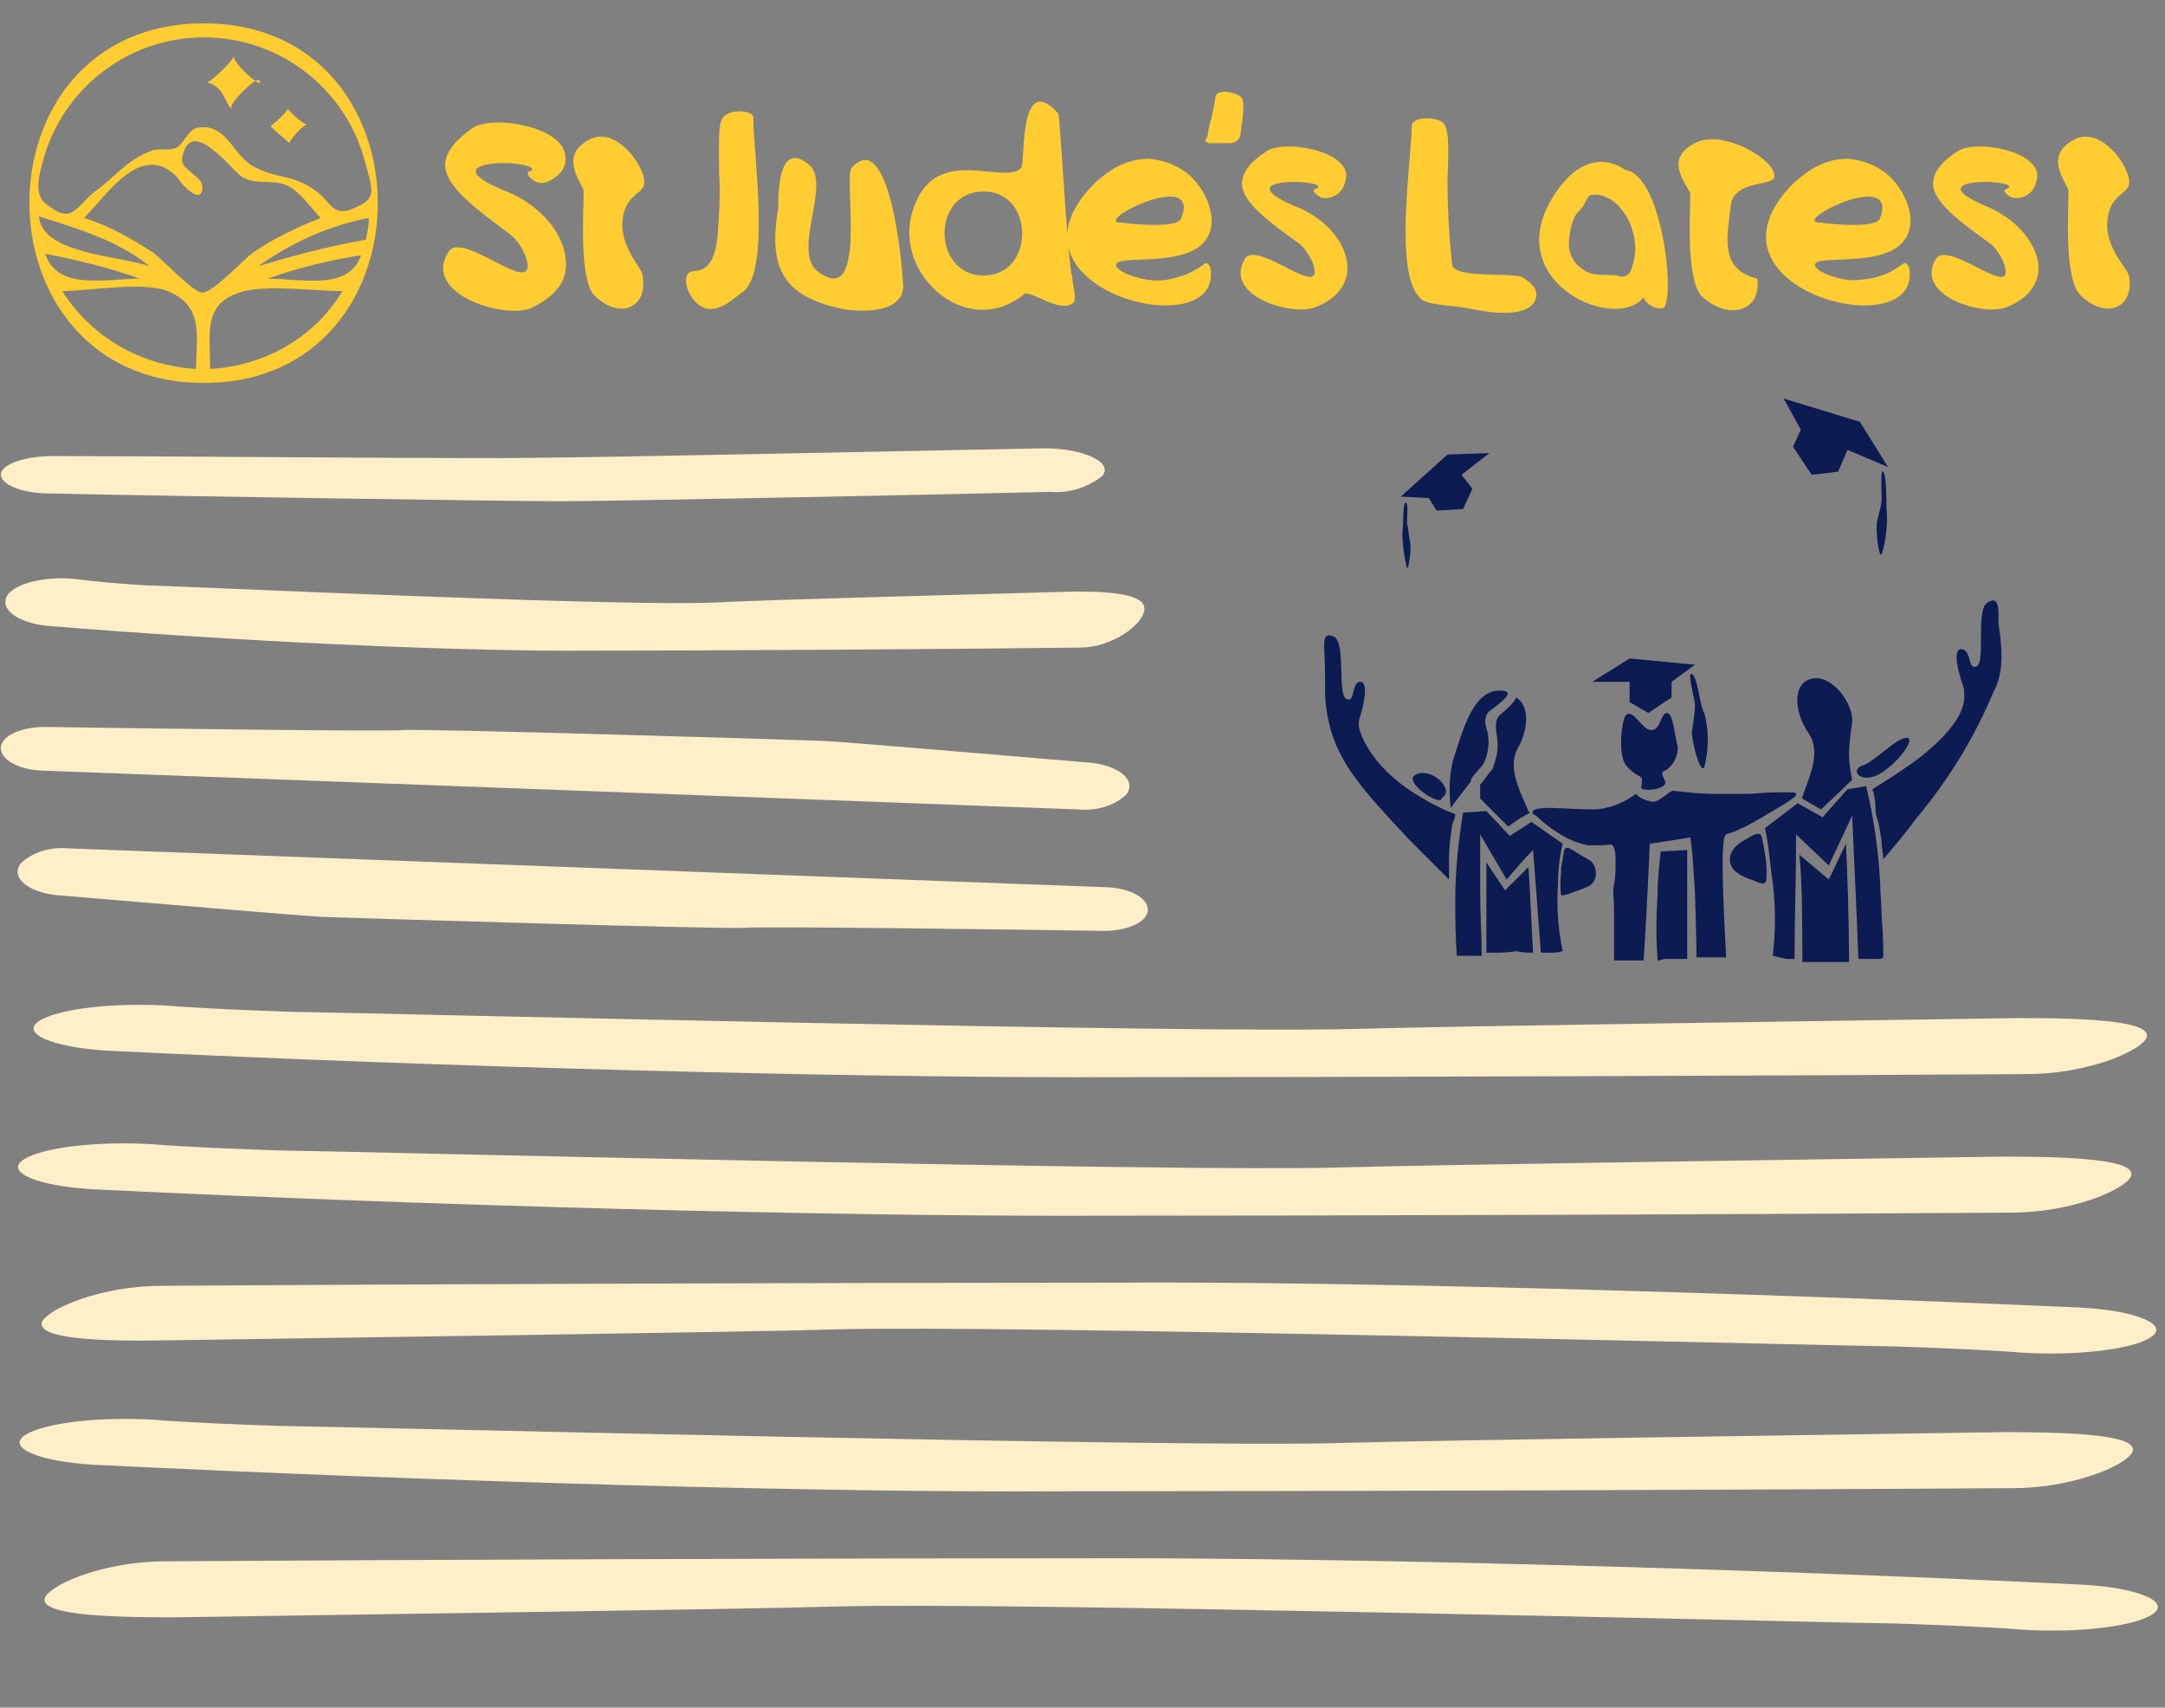 <?xml version="1.0" encoding="utf-8"?>
<!-- Generator: Adobe Illustrator 25.4.1, SVG Export Plug-In . SVG Version: 6.00 Build 0)  -->
<svg version="1.1" id="Layer_1" xmlns="http://www.w3.org/2000/svg" xmlns:xlink="http://www.w3.org/1999/xlink" x="0px" y="0px"
	 viewBox="0 0 139.1 109.7" style="enable-background:new 0 0 139.1 109.7;" xml:space="preserve">
<rect x="0" y="0" width="139.1" height="109.7" fill="#808080" stroke="none"/>
<style type="text/css">
	.st0{fill:#FFEFC8;}
	.st1{fill:#0C1B52;}
	.st2{fill:#FFCC32;}
</style>
<path class="st0" d="M3.4,29.3c-1.6,0-3,0.4-3.3,1l0,0c-0.3,0.7,1.1,1.4,3.1,1.4c9.2,0.2,29.9,0.5,32.8,0.5c3.1,0,23-0.4,31.5-0.6
	c1.2,0.1,2.4-0.3,3.3-1l0,0c0.8-0.9-1.2-1.8-3.7-1.8c-10.4,0.2-29.2,0.6-32.2,0.6C31.6,29.5,11.8,29.3,3.4,29.3z"/>
<path class="st0" d="M25.9,46.9c-1.1,0.1-16.4-0.1-23-0.2c-1.3,0-2.5,0.4-2.8,1.1l0,0c-0.3,0.8,0.8,1.6,2.5,1.7L69.3,52
	c1.1,0.1,2.3-0.2,3.1-1l0,0c0.6-0.9-0.5-1.8-2.3-2c-6-0.5-15.3-1.3-17.1-1.4C50.4,47.5,27.3,46.8,25.9,46.9z"/>
<path class="st0" d="M36.5,41.8c9.7,0,25.2-0.1,32.9-0.2c2,0,3.9-1.4,4.1-2.3l0,0c0.3-1.1-1.9-1.3-4.4-1.3
	c-6.9,0.2-19.1,0.5-23.1,0.7c-5.6,0.3-33.2-1-36.7-1.1c-1.5-0.1-2.9-0.2-4.4-0.4c-1.8-0.2-3.8,0.2-4.4,1l0,0
	C-0.1,39.1,1.1,40,3,40.2C15.2,41.2,28.5,41.8,36.5,41.8z"/>
<path class="st0" d="M47.9,59.6c1.1-0.1,16.4,0.1,23,0.2c1.3,0,2.5-0.4,2.8-1.1l0,0c0.3-0.8-0.8-1.6-2.5-1.7L4.4,54.5
	c-1.1-0.1-2.3,0.2-3.1,1l0,0c-0.6,0.9,0.5,1.8,2.3,2c6,0.5,15.3,1.3,17.1,1.4C23.4,59,46.4,59.7,47.9,59.6z"/>
<path class="st0" d="M69.1,69.2c18,0,46.8-0.1,61.1-0.2c3.8,0,7.2-1.4,7.7-2.3l0,0c0.5-1.1-3.6-1.3-8.2-1.3
	c-12.7,0.2-35.5,0.5-42.8,0.7c-10.3,0.3-61.7-1-68.1-1.1c-2.8-0.1-5.5-0.2-8.1-0.4c-3.4-0.2-7,0.2-8.2,1l0,0
	c-1.2,0.8,0.9,1.7,4.5,1.9C29.5,68.6,54.2,69.2,69.1,69.2z"/>
<path class="st0" d="M68.1,78.1c18,0,46.8-0.1,61.1-0.2c3.8,0,7.2-1.4,7.7-2.3l0,0c0.5-1.1-3.6-1.3-8.2-1.3
	c-12.7,0.2-35.5,0.5-42.8,0.7c-10.3,0.3-61.7-1-68.1-1.1c-2.8-0.1-5.5-0.2-8.1-0.4c-3.4-0.2-7,0.2-8.2,1l0,0
	c-1.2,0.8,0.9,1.7,4.5,1.9C28.5,77.5,53.2,78.1,68.1,78.1z"/>
<path class="st0" d="M71.5,82.4c-18,0-46.8,0.1-61.1,0.2c-3.8,0-7.2,1.4-7.7,2.3l0,0C2.3,86,6.3,86.2,11,86.1
	c12.7-0.2,35.5-0.5,42.8-0.7c10.3-0.3,61.8,1,68.1,1.1c2.8,0.1,5.5,0.2,8.1,0.4c3.4,0.2,7-0.2,8.2-1l0,0c1.2-0.8-0.9-1.7-4.5-1.9
	C111.1,83,86.3,82.3,71.5,82.4z"/>
<path class="st0" d="M68.2,95.8c18,0,46.8-0.1,61.1-0.2c3.8,0,7.2-1.4,7.7-2.3l0,0c0.5-1.1-3.6-1.3-8.2-1.3
	c-12.7,0.2-35.5,0.5-42.8,0.7c-10.3,0.3-61.7-1-68.1-1.1c-2.8-0.1-5.5-0.2-8.1-0.4c-3.4-0.2-7,0.2-8.2,1l0,0
	c-1.2,0.8,0.9,1.7,4.5,1.9C28.6,95.2,53.4,95.9,68.2,95.8z"/>
<path class="st0" d="M71.7,100.1c-18,0-46.8,0.1-61.1,0.2c-3.8,0-7.2,1.4-7.7,2.3l0,0c-0.5,1.1,3.6,1.3,8.2,1.3
	c12.7-0.2,35.5-0.5,42.8-0.7c10.3-0.3,61.8,1,68.1,1.1c2.8,0.1,5.5,0.2,8.1,0.4c3.4,0.2,7-0.2,8.2-1l0,0c1.2-0.8-0.9-1.7-4.5-1.9
	C111.2,100.7,86.5,100.1,71.7,100.1z"/>
<path class="st1" d="M92.5,51.4c-0.6,0-2.2-1.2-1.6-1.6s1.6,0.1,1.9,0.7c0.2,0.3,0.1,0.6-0.2,0.8C92.6,51.4,92.6,51.4,92.5,51.4z"/>
<path class="st1" d="M119.6,49.2c0.8-0.2,2.2-1.8,2.9-1.8s-0.8,1.9-1.9,2.4S118.9,49.5,119.6,49.2z"/>
<path class="st1" d="M96.7,44.4c0.5,0.1-0.2,0.7-0.9,1.2s-0.2,1.3-0.2,1.6c0.1,0.6,0,1.3-0.3,1.9c-0.4,0.5-0.8,0.8-0.8,1.1l-1.3,1.7
	c-0.1-1.1-0.1-2.2,0.2-3.2C94,46.9,94.7,44,96.7,44.4z"/>
<path class="st1" d="M113.9,61.4l0.4,0.1l0.5,0.1h0.3h0.2c0-2.7,0.1-5.3,0.1-8l2.1,2c0.5-1.1,1-2.1,1.5-3.2c0.1,2.4,0.3,6.3,0.4,9.2
	h0.5c0.3,0,0.5,0,0.8,0c0.1,0,0.2,0,0.3-0.1c0-0.6,0-1.5-0.1-2.5c0-0.8-0.1-1.6-0.1-2.2c-0.1-2.1-0.4-4.2-0.9-6.3l-1.2,0.2l-1.6,1.8
	l-1.6-0.9l-2.1,1.6c0.2,0.9,0.3,1.9,0.4,2.8C114.1,57.9,114.1,59.7,113.9,61.4z"/>
<path class="st1" d="M115.4,51c0-0.1-0.1-0.1-1.1-0.1s-1.6,0.1-2,0.1c-0.7,0-1.4,0-2.1,0c-0.9,0-1.8-0.1-2.7-0.2l0,0
	c-0.3,0-0.9,0.8-1.4,0.7c-0.4-0.1-0.7-0.2-1-0.5l0,0l0,0l0,0c-0.8,0.6-1.8,1-2.8,1c-0.3,0-0.5,0-2.6-0.1c-0.3,0-1.1,0-1.2,0.2
	s0,0.2,0.2,0.3c0.4,0.4,0.9,0.8,1.4,1.1c0.3,0.2,0.5,0.3,0.7,0.4c0.4,0.2,0.8,0.3,1.2,0.4c0.3,0,0.6,0,0.9,0c0.4,0,0.6-0.1,0.7,0
	s0.2,0.4,0.2,0.8c0,0.8,0,1.3-0.1,1.7s0,0.9,0,1.7c0,0.4,0,2.4,0,3.2h1.9c0.2-2.9,0.4-7.5,0.4-7.5l2.6-0.4c0.2,1.2,0.2,2.4,0.3,3.5
	c0,0.2,0.1,3,0.1,4.2h0.9h1c0-0.6-0.5-7.7,0-7.9l0.6-0.2l0.2-0.1l0.2-0.1c0.1,0,0.4-0.2,0.8-0.4C114.4,51.8,115.5,51.2,115.4,51z"/>
<path class="st1" d="M106.5,61.7c0.2,0,0.3-0.1,0.5-0.1h0.5h0.3h0.2h0.2h0.2c0-1.8,0-7,0-7l-1.7,0.1c-0.1,0.9-0.2,1.8-0.2,2.8
	C106.4,58.9,106.4,60.3,106.5,61.7z"/>
<polygon class="st1" points="93,29.2 95.7,29.1 93.9,30.5 94.6,31.4 94,32.7 92.3,32.8 91.8,32 90,31.9 "/>
<path class="st1" d="M90.3,32.3c0.2-0.1,0.1,0.9,0.1,1.3c0.1,0.4,0.1,0.8,0.2,1.2c0.1,0.4-0.1,1.8-0.2,1.7c-0.2-0.8-0.3-1.6-0.3-2.4
	C90.2,33.8,90.1,32.4,90.3,32.3z"/>
<polygon class="st1" points="119.5,27.1 121.3,30 118.7,28.9 118.1,30.3 116.4,30.5 115.2,28.7 115.7,27.6 114.6,25.6 "/>
<path class="st1" d="M121,30.3c-0.2-0.2-0.1,1.2-0.1,1.7s-0.2,1-0.3,1.5s0.1,2.4,0.3,2.1c0.3-1,0.4-2,0.3-3.1
	C121.2,32.2,121.2,30.5,121,30.3z"/>
<path class="st1" d="M115.8,51.2c0,0,0,0.1,0,0.1l0,0l0.5,0.3l0.7,0.4l2-1.9c-0.1-0.5-0.2-1.1-0.2-1.6c0-0.7,0.1-1.4,0.2-2.1
	c0.1-1.2-1.3-3.1-2.6-2.8s-1.1,2.2-0.2,3.5S116.1,50.2,115.8,51.2z"/>
<path class="st1" d="M113.1,53.6c-0.2-0.1-0.4,0-0.9,0.3c-0.2,0.1-0.5,0.3-0.7,0.5c-0.4,0.4-0.5,1-0.1,1.5c0.1,0.1,0.3,0.2,0.4,0.3
	c0.2,0.1,0.4,0.2,0.7,0.3c0.7,0.3,0.8,0.3,0.9,0.2s0.1-0.1,0.1-0.8c0-0.5-0.1-1.1-0.2-1.6C113.2,53.8,113.2,53.7,113.1,53.6z"/>
<path class="st1" d="M128.4,39.9c0-0.6,0.1-1.7-0.7-1.2s-0.1,3.8-0.7,4.1s-0.3-1.1-1-1.1c-0.4,0-0.4,0.8,0.1,2.3
	c0.1,0.2,0.1,0.4,0.1,0.6c0.2,2.1-3.6,4.6-3.6,4.6c-0.7,0.5-1.5,1-2.3,1.5c0.1,0.3,0.2,0.7,0.2,1.2s0.1,0.6,0.2,1
	c0.1,0.6,0.2,1,0.2,1.3s0.1,0.6,0.1,1c0.5-0.6,1.3-1.5,2.1-2.6c2.1-2.5,3.8-5.3,5-8.2C129,42.8,128.4,40.5,128.4,39.9z"/>
<path class="st1" d="M115.8,61.8h3c0-2.4-0.1-5.7-0.2-7.6c-0.4,0.8-0.7,1.5-1.1,2.3l-1.9-1.6C115.8,56.4,115.8,60,115.8,61.8z"/>
<path class="st1" d="M95.2,61.4c0-1.3-0.1-2.7-0.1-4.1s0-2.5,0-3.7l1.7,2.9c0.6-0.7,1.1-1.3,1.7-1.9l0.5,6.6c0.2,0,0.4,0,0.7,0
	c0.2,0,0.4,0,0.7-0.1c-0.3-1.4-0.4-2.9-0.3-4.3c0-0.9,0.1-1.8,0.3-2.6l-2-1.4l-1.4,0.9l-1.5-1.6L94,52.2c-0.3,1.9-0.5,3.7-0.5,5.6
	c0,0.9,0,2.3,0.1,3.6L95.2,61.4L95.2,61.4z"/>
<path class="st1" d="M100.6,54.5c0.1-0.1,0.3,0,0.9,0.4l0.7,0.4c0.3,0.3,0.4,0.7,0.3,1.1c-0.1,0.3-0.3,0.5-0.6,0.6
	c-0.2,0.1-0.5,0.2-0.8,0.3c-0.7,0.3-0.8,0.2-0.8,0.2s-0.1-0.5,0-1.5c0-0.4,0-0.2,0.1-0.8S100.5,54.5,100.6,54.5z"/>
<path class="st1" d="M85.1,42.1c0-0.6-0.2-1.6,0.6-1.2s0.2,3.7,0.8,4s0.3-1.1,0.9-1.1c0.4,0,0.4,0.8,0,2.2c-0.1,0.2-0.1,0.4-0.1,0.6
	c0,0.2,0.5,2.5,3.8,4.5c0.8,0.5,1.6,0.9,2.4,1.2c0,0.2-0.1,0.4-0.2,0.7c-0.1,0.7-0.2,1.4-0.2,2.2c0,0.3,0,0.8,0,1.3
	c-0.6-0.6-1.5-1.5-2.6-2.6c-3-3.2-4.5-4.9-5.1-7.4C85,44.8,85.2,44.5,85.1,42.1z"/>
<path class="st1" d="M98.5,61.2c-0.1-1.6-0.2-4.2-0.3-5.5c-0.5,0.5-1,1-1.5,1.5l-1.2-1.8c0,1.5,0,3.9,0,5.8c0.1,0,0.3,0,0.4,0
	c0.5,0,1,0,1.5-0.1C97.8,61.2,98.1,61.2,98.5,61.2z"/>
<path class="st1" d="M97.5,48.1c0.7-1.2,0.8-2.8-0.1-3.3c0,0.2-0.5,0.7-1,1.1s-0.2,1.3-0.2,1.6c0.1,0.7-0.1,1.3-0.3,1.9
	c-0.3,0.3-0.5,0.7-0.8,1c0,0.2,0,0.4,0,0.6s0,0.2,0,0.3l1.8,1.8l0.7-0.5l0.7-0.4l0,0c0,0-0.1-0.1-0.1-0.1
	C97.8,51.1,96.8,49.4,97.5,48.1z"/>
<polygon class="st1" points="104.7,42.3 102.3,43.8 104.7,43.8 104.7,45.1 105.9,45.8 107.4,44.8 107.4,43.8 108.9,42.7 "/>
<path class="st1" d="M104.5,45.9c-0.3,0.2-0.6,2.6,0,3.3s1,0.6,1,0.9s-0.1,0.5,0,0.6h0.1c0.3,0.1,1.3,0,1.4-0.4
	c0-0.2-0.2-0.4-0.2-0.6c0-0.1,0.1-0.2,0.2-0.2c0.5-0.3,0.8-0.9,0.8-1.5c-0.2-0.7-0.3-2.2-0.7-2.2s-0.4,1.1-1,1.1
	S105,45.6,104.5,45.9z"/>
<path class="st1" d="M108.7,43.3c-0.3-0.2,0.1,1.3,0.2,1.9c0,0.6-0.1,1.2-0.2,1.8c0,0.6,0.5,2.7,0.8,2.3c0.3-1.2,0.3-2.4,0-3.5
	C109.2,45.4,109.1,43.5,108.7,43.3z"/>
<g id="Layer_2_00000147937947219274150930000001731081576229600684_">
	<g id="Layer_3">
		<path class="st2" d="M83.1,13.2c-4.2-1.8,1.6-1.7,1.6-1.2c0,0.1-0.2,0.1-0.3,0.2s0.3,0.4,0.5,0.5c0.5,0.1,1-0.1,1.3-0.5
			c0.2-0.3,0.3-0.7,0.3-1c-0.2-1.6-4-2.2-5.1-1.5c-1.1,0.7-1.6,1.4-1.6,2.1c0,1.2,1.8,2.5,3.6,3.8c0.3,0.2,0.6,0.6,0.8,1
			c0.1,0.1,0.4,0.9,0.2,1.1c-0.5,0.6-3.7-2.1-4.4-1.1c-1.5,2.4,3.1,3.8,4.6,3.1c1.2-0.5,1.7-1.2,1.9-1.9
			C86.9,16.3,85.7,14.2,83.1,13.2z"/>
		<path class="st2" d="M76,17.7c-0.6,0.2-1.3,0.4-2,0.3c-1.1-0.1-2.3-0.6-2.3-1c0.1-0.7,4.8,0.3,5.9-1.8c0.6-1.1,0-2.5-0.6-3.3
			c-0.7-1-1.9-1.6-3.2-1.7c-1.7,0-2.8,1-3.4,1.5c-6.8,6.7,7.5,10.5,7.4,5.9c0-0.2,0-0.6-0.3-0.7C77.4,16.9,76.9,17.4,76,17.7z
			 M75.9,14c-0.2,0.7-3.1,0.4-3.8,0.3C69.9,14.4,77.2,10.7,75.9,14L75.9,14z"/>
		<path class="st2" d="M68.9,17.7C68.7,18.2,68.1,7.5,68,7.3c-2.6-2.9-2.1,3.3-2.4,3.5c-1.1,1.1-5.3-1.5-6.8,2.3
			C57,17.3,62,22,65.8,18.9c0.4-0.3,2.2,1.2,3.1,0.6C69.3,19.3,68.8,18,68.9,17.7z M63.2,17.7c-3.3,0-3.4-5.4,0-5.4
			C66.5,12.3,66.5,17.7,63.2,17.7L63.2,17.7z"/>
		<path class="st2" d="M112.9,17.9c-2.5-0.6-1.9-2.8-1.7-4.7c0.2-1.7,2.9-1.2,2.8-1.9c0-1.1-3.2-2.9-4.9-2.2
			c-2.5,1.1-0.5,2.9-0.5,3.4c0,1.3-0.3,5.6,0.8,6.6C111.3,20.7,113.2,19.8,112.9,17.9z"/>
		<path class="st2" d="M97.8,17.8c-0.7-0.3-4.4,0.1-4.5-0.8c-0.2-1.8-0.3-3.6-0.3-5.5c0.1-2.3,0.1-3.4-0.4-3.7
			c-0.5-0.3-1.9-0.3-1.9,0.3c0,2.1-1.2,9.6,0.6,11.1c0.4,0.4,1.9,0.4,3,0.6c4.6,1,4.6-0.8,4.3-1.3C98.4,18.2,98.1,18,97.8,17.8z"/>
		<path class="st2" d="M127.5,13.2c-4.2-1.8,1.6-1.7,1.6-1.2c0,0.1-0.2,0.1-0.3,0.2s0.2,0.4,0.5,0.5c0.5,0.1,1-0.1,1.3-0.5
			c0.2-0.3,0.3-0.7,0.3-1c-0.2-1.6-4-2.2-5.1-1.5s-1.6,1.4-1.6,2.1c0,1.2,1.8,2.5,3.6,3.8c0.3,0.2,0.6,0.6,0.8,1
			c0.1,0.1,0.4,0.9,0.2,1.1c-0.5,0.6-3.7-2.1-4.4-1.1c-1.5,2.4,3.1,3.8,4.6,3.1c1.2-0.5,1.7-1.2,1.9-1.9
			C131.3,16.3,130,14.2,127.5,13.2z"/>
		<path class="st2" d="M54.7,10.8c-0.5,0.6,1.1,9.2-2.2,6.6c-1.6-1.3,0.9-5.6-0.5-6.8c-2.1-1.8-2,2.3-2,2.8c-0.7,4,0.5,5.6,3.9,6.4
			c1.3,0.3,4.5,0.4,4.1-1.8C58,17.4,57.2,8,54.7,10.8z"/>
		<path class="st2" d="M32.3,12.2c-4.8-2,1.9-2,1.9-1.3c0,0.1-0.3,0.1-0.3,0.2c0,0.2,0.3,0.5,0.6,0.6c0.5,0.2,1.1-0.2,1.5-0.6
			c0.3-0.3,0.4-0.8,0.3-1.2c-0.3-1.8-4.6-2.5-5.9-1.7c-1.3,0.9-1.8,1.7-1.8,2.4c0,1.4,2.1,2.9,4.1,4.4c0.4,0.3,0.7,0.7,0.9,1.1
			c0.1,0.2,0.5,1,0.2,1.3c-0.6,0.7-4.3-2.5-5-1.2c-1.7,2.7,3.6,4.3,5.3,3.6c1.3-0.6,2-1.4,2.2-2.2C36.7,15.7,35.2,13.3,32.3,12.2z"
			/>
		<path class="st2" d="M40,14.1c0.2-1.7,1.4-1.6,1.4-2.4c0-1.1-1.8-3.5-3.4-2.8c-2.3,1.1-0.5,2.9-0.5,3.4c0,1.3-0.3,5.7,0.7,6.7
			c1.7,1.6,3.4,0.7,3.1-1.2C41.4,17.3,39.8,16,40,14.1z"/>
		<path class="st2" d="M46.6,7.4c-0.5,0.3-0.4,1.5-0.4,3.7c0.1,1.4,0,2.8-0.1,4.1c-0.1,0.9-0.3,1.8-1,2.1c-0.4,0.2-0.7,0-0.9,0.3
			c-0.4,0.5,0.2,1.9,1.1,2.2c1,0.3,2-0.8,2.5-1.1c1.7-1.5,0.6-8.9,0.6-11.1C48.5,7.1,47.1,7,46.6,7.4z"/>
		<path class="st2" d="M104.3,10.9c0,0,0.1,0,0.1,0c-0.4-0.3-1-0.5-1.5-0.5c-1.3,0-2.2,1-2.6,1.5c-4.6,5.9,3.4,9.6,5.3,7.2
			c0.1,0.4,0.8,0.8,1.2,0.7C107.7,19.8,106.9,11,104.3,10.9z M104.1,10.9c-0.1,0-0.1,0-0.2,0h0C104,11,104,10.9,104.1,10.9
			L104.1,10.9z M104.5,17.7c-0.2,0.1-0.4,0.1-0.6,0c-0.7-0.1-1.6,0.1-2.2-0.4c-0.5-0.3-0.9-0.9-0.9-1.6c0-0.5,0.1-1.1,0.3-1.6
			c0.1-0.3,0.3-0.5,0.5-0.7c0.2-0.2,0.3-0.6,0.5-0.8c0.1-0.1,0.3-0.1,0.5-0.1c1.8,0.2,2.9,2.8,2.3,4.5
			C104.8,17.4,104.7,17.6,104.5,17.7L104.5,17.7z"/>
		<path class="st2" d="M120.9,17.7c-0.6,0.2-1.3,0.3-2,0.3c-1.1-0.1-2.3-0.6-2.3-1c0.1-0.7,4.8,0.3,5.9-1.8c0.6-1.1,0-2.5-0.6-3.3
			c-0.7-1-1.9-1.6-3.2-1.7c-1.7,0-2.8,1-3.4,1.5c-6.8,6.7,7.5,10.5,7.4,5.9c0-0.2,0-0.6-0.3-0.7C122.2,16.9,121.8,17.4,120.9,17.7z
			 M120.8,14c-0.2,0.7-3.1,0.4-3.8,0.3C114.8,14.4,122,10.7,120.8,14L120.8,14z"/>
		<path class="st2" d="M135.4,14.1c0.2-1.7,1.4-1.6,1.4-2.4c0-1.1-1.8-3.5-3.4-2.8c-2.3,1.1-0.5,2.9-0.5,3.4c0,1.3-0.3,5.7,0.8,6.7
			c1.7,1.6,3.4,0.7,3.1-1.2C136.8,17.3,135.2,16,135.4,14.1z"/>
		<path class="st2" d="M77.7,9.2h0.1l0.4,0c0.1,0,0.2,0,0.4,0c0.1,0,0.2,0,0.4,0c0.4,0,0.7-0.3,0.7-0.6c0.2-1.4,0.3-2.1,0-2.4
			c-0.4-0.3-1.5-0.5-1.6,0c-0.1,0.6-0.2,1.2-0.4,1.9l-0.1,0.5c0,0.1,0,0.2-0.1,0.3c0,0-0.1,0.2,0,0.2C77.6,9.2,77.7,9.2,77.7,9.2z"
			/>
	</g>
	<g id="Layer_4">
		<path class="st2" d="M13.1,1.5c-15,0-14.9,23.1,0,23.1S28,1.5,13.1,1.5z M2.8,10.2c1.3-4.6,5.5-7.8,10.3-7.8c4.8,0,9,3.2,10.3,7.8
			c0.5,1.9,0.9,2.5-0.5,3.1c-1.6,0.8-1.6-0.4-2.7-1.1c-1.4-1-2.3-0.7-3.7-1.4c-1.6-0.7-1.8-2.9-3.8-2.6c-0.6,0.1-0.9,1.1-1.4,1.3
			c-0.5,0.2-1.2,0-1.6,0.2c-1.6,0.6-2.2,1.6-3.6,2.6c-1.1,0.8-1.4,2.2-3,0.9C2.1,12.6,2.5,11.3,2.8,10.2z M7.2,15.6
			c0.8,0.4,1.7,0.9,2.4,1.5c-2.1-0.7-6.9-0.8-7.1-3.2C4.1,14.4,5.7,14.9,7.2,15.6z M2.9,16.3C5,16.7,7,17.2,9,17.9
			C6.8,17.9,3.7,18.7,2.9,16.3z M12.6,23.7c-3.5-0.2-6.7-2-8.6-5c1.7,0,5.5-0.7,7,0.1C13.1,19.8,12.6,21.7,12.6,23.7z M9.8,16.2
			C8.4,15.3,7,14.5,5.4,14c1.5-1.5,3.7-5,6-2.6c0.2,0.4,1.6,1.9,1.6,0.6c0-0.7-1.4-1.1-1.3-1.8c0.5-3,3.3,0.9,3.9,1.2
			c1,0.5,1.8,0.1,2.8,0.5c0.8,0.3,1.6,1.5,2.2,2.1c-1.5,0.6-3,1.3-4.3,2.2c-0.6,0.4-2.6,2.6-3.3,2.6C12.4,18.8,10.4,16.6,9.8,16.2z
			 M13.5,23.7c0-2.4-0.5-4.3,2.2-5c1.8-0.4,4.5,0,6.3,0C20.2,21.7,17,23.5,13.5,23.7z M17.2,17.9c2-0.7,4-1.2,6-1.5
			C22.4,18.7,19.4,17.9,17.2,17.9z M23.5,15.4c-2.3,0.4-4.6,1-6.9,1.7c2.1-1.5,4.5-2.6,7.1-3.1C23.7,14.5,23.6,15,23.5,15.4
			L23.5,15.4z"/>
		<path class="st2" d="M14.9,7c-0.3-0.2,1-1.5,1.5-1.8C16,4.9,15.1,4.1,15,3.6c0.1,0.2-1.5,1.7-1.7,1.7C14.4,5.5,14.5,6.8,14.9,7z"
			/>
		<path class="st2" d="M14.9,7C15,7,15,7,14.9,7C15,7,15,7,14.9,7z"/>
		<path class="st2" d="M16.7,5.3c0-0.2-0.1-0.2-0.3-0.1C16.6,5.3,16.7,5.4,16.7,5.3z"/>
		<path class="st2" d="M14.9,7L14.9,7L14.9,7z"/>
		<path class="st2" d="M18.6,9.3C18.6,9.3,18.6,9.3,18.6,9.3C18.6,9.2,18.6,9.3,18.6,9.3z"/>
		<path class="st2" d="M18.6,9.2c0-0.2,0.8-1.1,1.1-1.2c-0.3-0.1-1.1-0.8-1.2-1c-0.1,0.2-0.5,0.6-1.1,1.1C17.4,8.2,18.4,9,18.6,9.2z
			"/>
		<path class="st2" d="M19.7,8.1C19.7,8,19.7,8,19.7,8.1C19.7,8.1,19.7,8.1,19.7,8.1z"/>
		<path class="st2" d="M18.5,7C18.5,7,18.5,7,18.5,7C18.5,7,18.5,7,18.5,7C18.5,7,18.5,7,18.5,7z"/>
	</g>
</g>
</svg>
